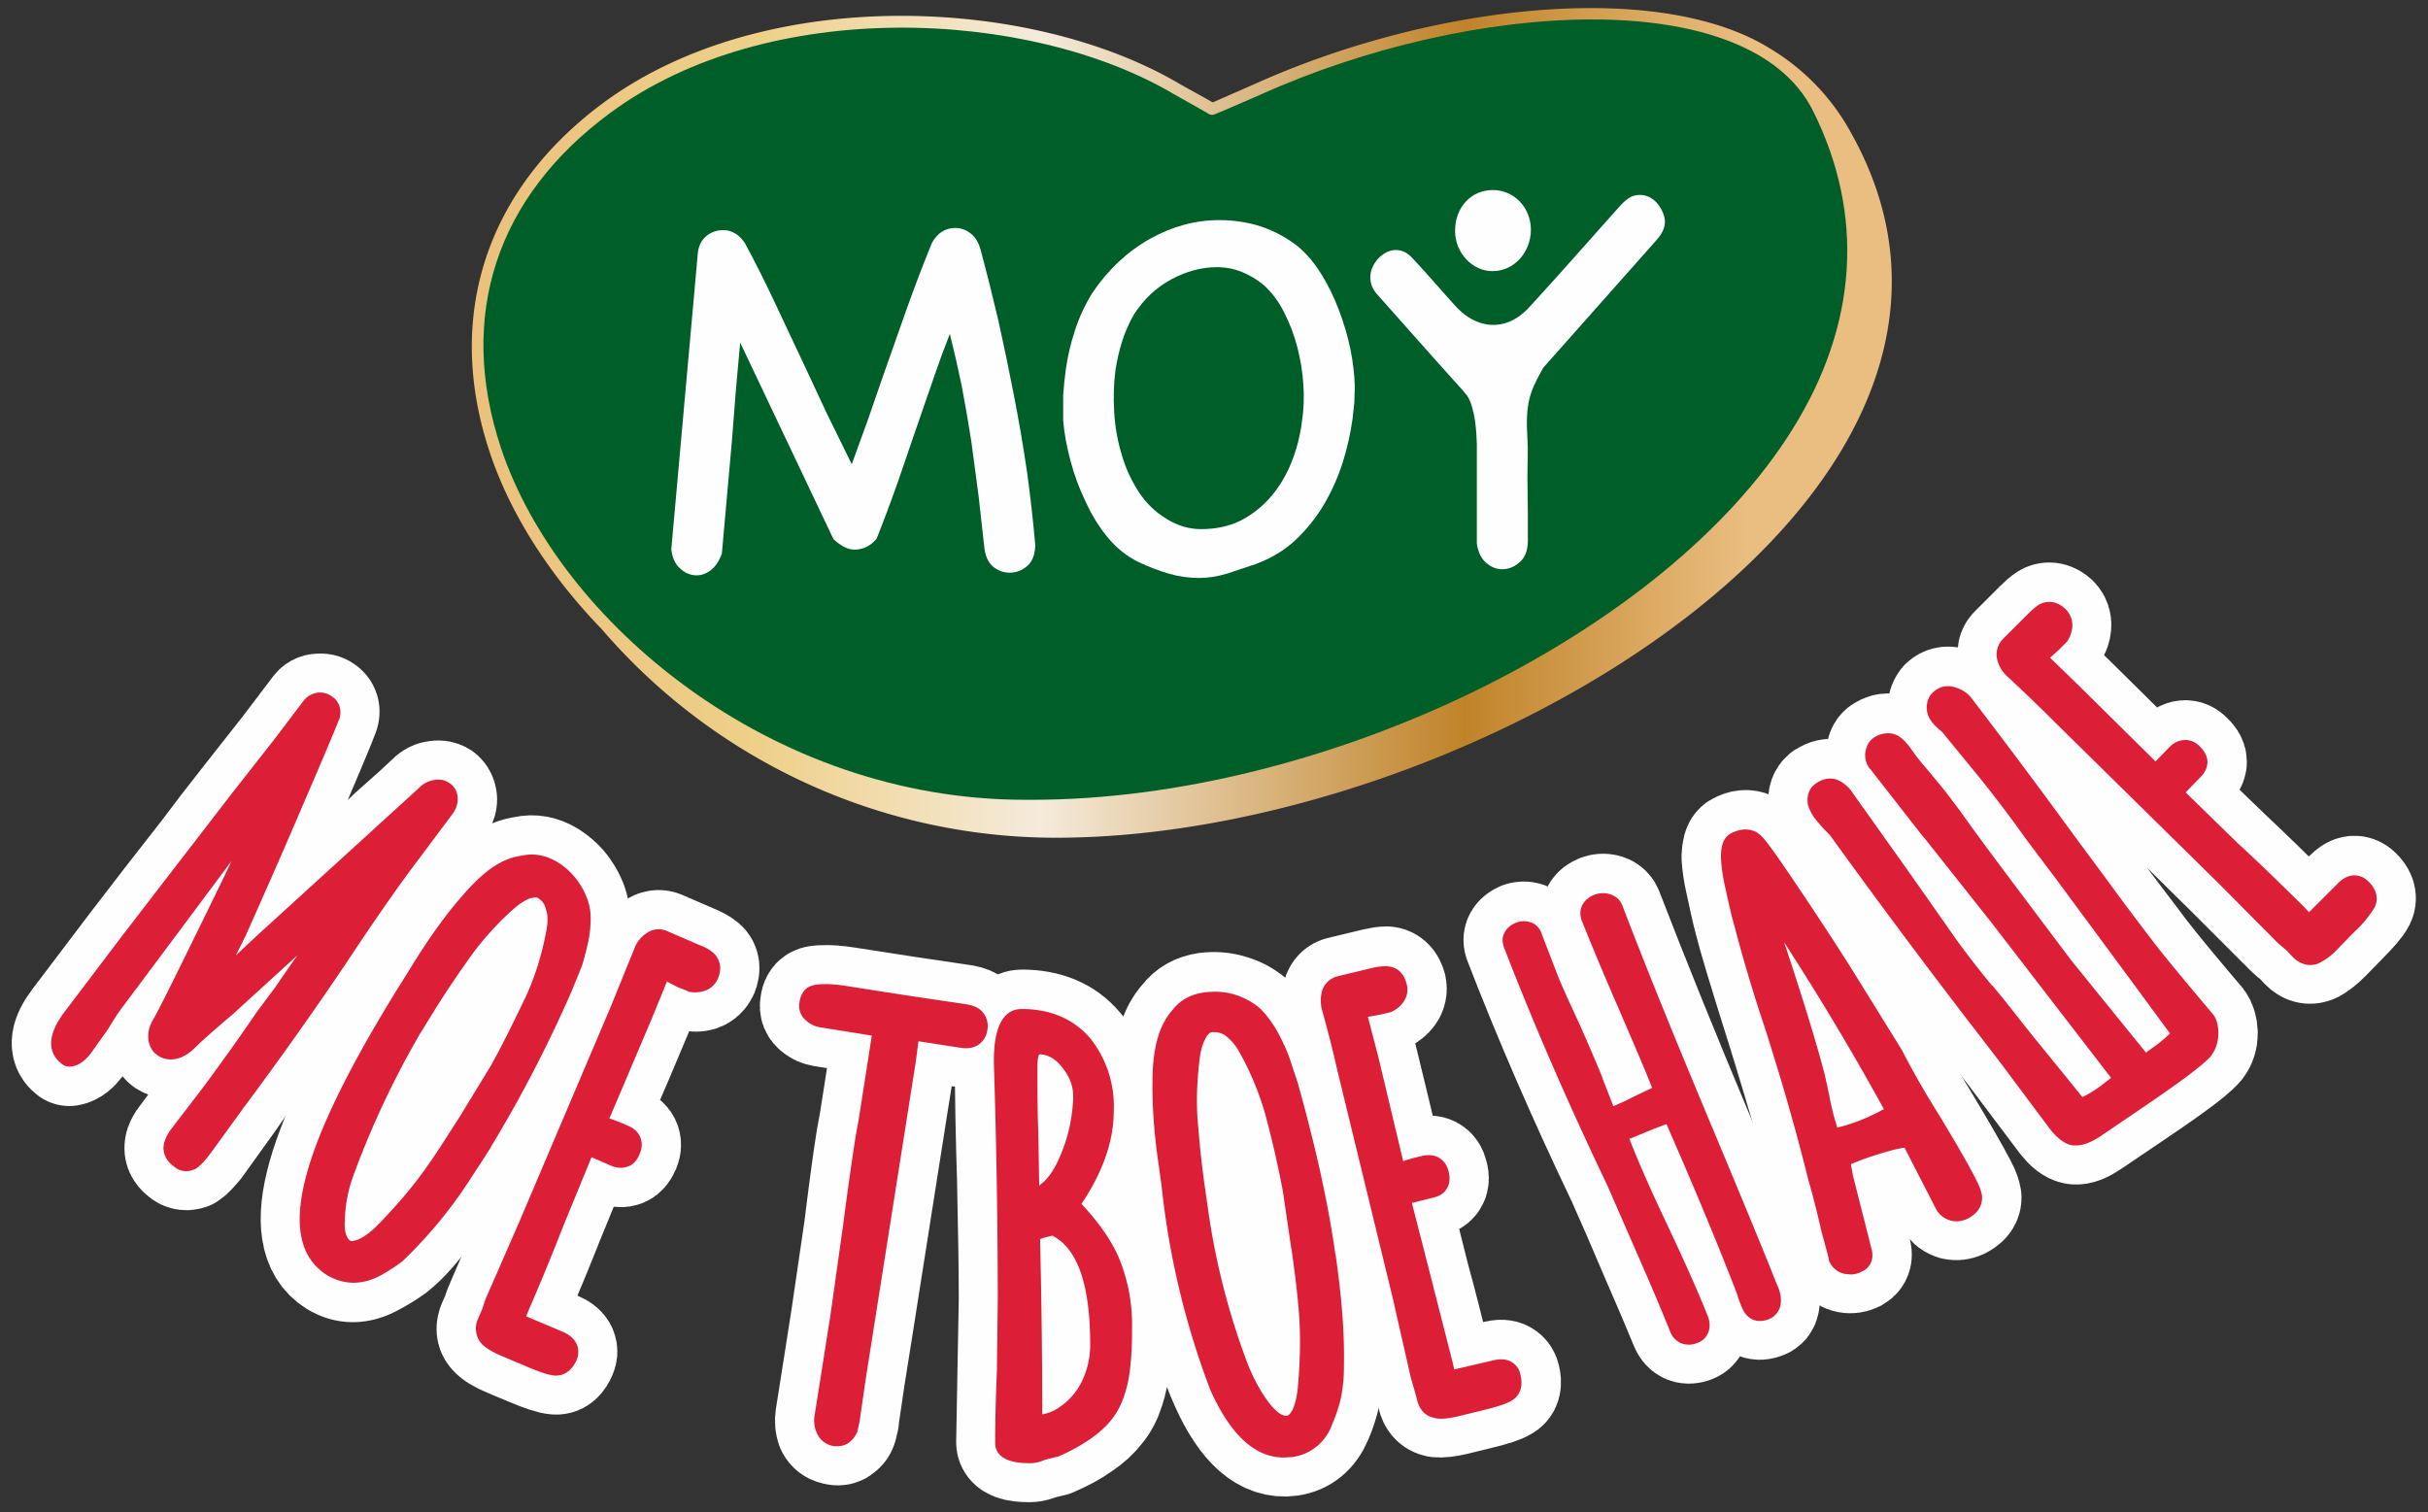 <svg xmlns="http://www.w3.org/2000/svg" version="1.2" viewBox="0 0 557 347"><rect x="0" y="0" width="557" height="347" fill="#333333" stroke="none"/><defs><linearGradient id="g1" x2="1" gradientTransform="matrix(326 0 0 190 108.2 1.9)" gradientUnits="userSpaceOnUse"><stop offset="0" stop-color="#ebc17c"/><stop offset=".2" stop-color="#eed089"/><stop offset=".4" stop-color="#f5ebdb"/><stop offset=".7" stop-color="#c08329"/><stop offset=".9" stop-color="#eabe81"/></linearGradient></defs><style>.s0{stroke:#fefefe;stroke-linecap:round;stroke-linejoin:round;stroke-width:23.9}.s0,.s4{fill:#fefefe}</style><g id="Layer 1"><g id="&lt;Group&gt;"><path id="&lt;Compound Path&gt;" d="M40.5 263.3q0-1 1.2-2.5l7.1-9.5q5.4-7 12.6-17.4l3.9-5.5 8.5-11.8 4.5-5.7 4.5-5.7 3.7-5.1 1.8-2.7 1.1-1.8-.8.6q-6.9 6.7-18.5 17.3l-18.7 17q-6.5 5.5-9 8-1.2 1.2-2.5 1.5-1.3.3-2.2-.3-.8-.6-.8-1.9 0-1.3 1.1-3 3-5.5 15.7-31.8 12.7-26.2 12.8-27.4-7.3 9.1-16.1 20.7L38 212.8l-12.4 16.6q-1.1 1.5-3.3 5.1l-3.6 5.1q-1.5 2-2.8 2.2-3-2.3 1.1-7.7l13.1-17.3 8-10.4 8.2-10.5q5.1-6.8 9.3-12.1l9.6-12.2 6.9-9.1q.4-.6 1.1-.6.8-.1 1.3.3.9.6.5 1.7-1.4 3.8-9.2 21.9l-12.2 27.8q-2.7 5.5-10 19.4l3.8-3.5 4.8-4.4q7.4-7.2 8.5-8l24-21.8 5-4.7 5.5-4.9 2.9-2.7q.9-1 1.8-1.1 1-.2 1.6.2.5.4.6 1.3 0 .8-.7 1.7l-7.8 10.3q-5.9 7.8-16.9 24.2-10.2 15.1-16.9 23.9-2.1 2.8-6.2 8.8L46 262.9q-1.8 2.2-2.6 2.7-.9.3-1.6-.2-1.4-1-1.3-2.1z" class="s0"/><path fill-rule="evenodd" d="m94.3 227.4 2.8-4.4q5.7-9.3 11.1-15.4 3.3-3.9 6.2-6 2.9-2 5.9-2.4 3-.7 6 1.1 2.7 1.7 4.2 4.1 1.6 2.4 2 5 .2 2.3-.3 5.4-.6 3.2-1.5 5.8l-2.4 5.8q-9 20.5-18.1 35.1l-.2.3q-3.4 5.5-6.6 10-3.6 5.4-8.4 10.9-2.3 2.7-4.5 4.4-2.2 1.6-4.9 3-4.8 2.6-9 0-15.3-9.6 17.7-62.7zm-11 59.6q2.7-1.1 5.7-4.3 6.6-6.6 11.6-13.7 3.9-5.8 7.4-11.5l.3-.4 6.8-11.1q3.5-6.1 8.3-16.3 3.3-7.3 4.9-16.1.6-3.4-.3-6.1-.8-2.7-2.9-4-1.9-1.1-4.4-.3-2.6.9-5.4 3.6-6.6 6.1-10.7 12.3-3.7 5.2-7.3 10.9l-3.4 5.4q-4.6 7.4-10.2 19.7-3.6 7.7-5.6 13.8-1.9 6.2-2 11.2-.2 5.2 2.7 7 1.8 1.1 4.5-.1z" class="s0"/><path d="M112.6 306.2q-.9-1-.2-2.6l1-2.2q.2-1 .8-2.2l.1-.3 7.5-17.4 21-49.4q3.3-7.6 5.4-13.4.6-1.4 1.6-2.1 1-.7 2-.3l7.4 3.2q1.7.7 2.4 1.3 1.1.8.4 2.5-.5 1-1.4 1.3-1 .3-1.9 0l-2-.8-1.9-1-1.8-.9q-.9-.4-1.3-.2t-.8 1l-4.2 10.2-4.3 10.2L136 258q-.1.3.1.4h.1l.1.1q3.1 1 6.6 2.5 1.9.8 1.2 2.5-.5 1.2-1.1 1.4-.6.3-1.6-.2l-6.8-2.9q-.5-.2-.7.4l-7.3 17.8q-3.3 8.4-7.9 19.1l-1.9 4.5 5.2 2.2 5 2.1 1.1.5q2.1.9 1.4 2.4-.8 1.9-2 1.8-1.6-.1-6.1-2l-5-2.1q-2.9-1.2-3.8-2.3zm77.4 21.4q-.4-1.1-.2-2.5l1.8-11.4 1.8-11.5 3-20.5q1.7-13.8 2.8-20.6l.7-3.8 1.3-8.3q2.2-13.9 2-13.9l-14.5-2.3q-1.1-.2-1.8-.8-.8-.6-.6-1.5.1-1.1.6-1.4.4-.3 2.1-.3 1.9-.1 5.2.4l12.9 2 14.1 2.1q1.6.3 2.1.9.4.6.3 1.7-.3 2-2.8 1.6l-5.8-.9-5.6-.9-1.2-.1-1 7.5-1.6 10-8.2 52.1-1.7 10.7-1.4 9.5v.3l-.4 1.7q-.2.7-.7 1-.5.6-1.4.4-1.3-.2-1.8-1.2z" class="s0"/><path fill-rule="evenodd" d="m231.3 330.9.3-16.5.3-16.4q0-9.1-.4-27.2-.5-16-.5-27 0-9.4 3.4-9.4 8.7 0 13.4 5.6 4.8 5.6 4.8 14.8 0 10.4-8.4 21.6 6.9 6.9 9.7 13.1 2.8 6.3 2.8 15 0 5.3-.3 8.5t-1.2 5.9q-.9 2.9-2.6 4.9-1.6 2.1-4.3 3.9-2.6 1.9-6.8 3.7l-2.6.6q-1.7.7-2.6.7h-.2q-4.8 0-4.8-1.8zm10.1-57.6q2.6-2.5 4.3-6.5 1.7-3.8 2.6-7.9.9-4.1.9-7.5 0-4.5-3.3-8.5-3.4-4.1-7.5-4.1-3.4 0-3.4 5.6 0 8.7.3 15.6l.2 15.6.4.1q2.9 0 5.5-2.4zm3.7 51.6q3.7-2.6 5.8-7 2.2-4.5 2.2-9.5 0-23.3-11.2-28-1 0-3.4.7-2.2.8-3 .8.7 21.1.7 45.6h.4l.4.1q4.4 0 8.1-2.7zm24.3-53.1-.7-5.1q-1.5-10.8-1.4-19 .1-5.1 1-8.5.9-3.4 3-5.7 1.9-2.5 5.3-3 3.1-.4 5.9.5 2.7.8 4.7 2.5 1.6 1.6 3.2 4.4 1.6 2.8 2.6 5.4l1.9 6q6.1 21.5 8.5 38.5l.1.4q.9 6.5 1.4 11.9.6 6.5.4 13.7 0 3.6-.6 6.3-.6 2.7-1.8 5.5-2.1 5-6.9 5.7-17.9 2.5-26.6-59.5zm29.7 52.9q1.4-2.6 1.7-7 .8-9.3.1-18-.7-6.9-1.7-13.5v-.5l-2-12.9q-1.2-6.9-4-17.8-2.2-7.7-6.5-15.5-1.8-3-4.1-4.5-2.4-1.5-4.9-1.2-2.1.3-3.5 2.6-1.4 2.3-1.9 6.2-1.1 8.9-.4 16.3.5 6.4 1.5 13l.8 6.4q1.2 8.6 4.8 21.6 2.2 8.2 4.6 14.2 2.4 6 5.6 9.9 3.2 4.1 6.5 3.6 2.1-.3 3.4-2.9z" class="s0"/><path d="M329.7 322.4q-1.4-.3-1.8-2l-.6-2.4-.6-2.2-.1-.3-4.3-18.5-12.6-52.1q-1.9-8.1-3.6-14-.4-1.5 0-2.7.4-1.2 1.4-1.4l7.9-1.9q1.7-.4 2.7-.4 1.3.1 1.8 1.9.2 1-.4 1.8-.6.8-1.5 1.2l-2.1.5-2.1.3-2 .4q-.9.2-1.2.6-.2.4 0 1.3l2.7 10.7 2.6 10.7 3.8 15.8q0 .3.3.2h.2q3.1-1 6.8-1.9 2-.5 2.4 1.3.4 1.2 0 1.8-.3.5-1.3.8l-7.2 1.7q-.5.1-.4.7l4.7 18.7q2.4 8.7 5.1 20l1.1 4.7 5.5-1.3 5.3-1.3 1.1-.2q2.3-.6 2.7 1.1.5 2-.6 2.6-1.4.9-6.1 2l-5.3 1.3q-3 .7-4.3.5zm73.4-22.5q-.5-.4-.9-1.3l-.5-1.5-.4-1.4q-6.4-16.6-17.5-41.6l-.8.3-2.3.9-2.3.9q-6.8 2.6-8.4 3.6 3.4 8.9 9.5 21.6 6.8 14.5 9.5 21.6.7 1.8-.6 2.3-1.8.7-2.5-1-2.4-5.9-6.9-16.2-4.4-10.4-7.6-17.5-13.4-28-23.6-54.4-.5-1.2 1.1-1.9.7-.2 1.3 0 .6.3.8 1.1l3.4 8.9q1.3 3.3 5.4 12.2l1.8 4 3.4 8 2.3 6q1.2 3.1 1.8 2.9l4.5-2 2.3-1.2q5.9-2.8 6.8-3.1v-.3q-2.1-5.4-8.5-20.3l-8.6-20.4q-.5-1.4 1.2-2.1.8-.3 1.6-.1.8.2 1.1.9 9.1 23.6 20.9 51.7 11.8 28.2 14.3 34.6l.6 1.7q.4 1 .2 1.9-.1.9-.8 1.1-1 .4-1.6.1z" class="s0"/><path fill-rule="evenodd" d="M448.2 277.1q-1-.3-1.4-1.1l-7.8-15.1q-.7-1.4-7.2.5t-10.3 3.8q-.2.1.2 2.1l.5 3 3.6 14.4.8 2.8q.2 1-.7 1.5-1 .5-2 .3t-1.5-1v-.4l-1.7-6.4q-1.4-6.2-3.1-11.9-1.9-6.5-2.2-8.5-1-4.3-6.1-21l-1.3-4.2q-6.1-19.3-7.4-24.6-.8-3-2.1-9.2-.6-2.6-.8-5.5.1-2.5.8-2.8 1.8-1 3.2-.3 1.1.8 7.7 10.6 6.6 9.7 13 19.9l11.3 18.4q2.6 5 8.5 14.7 5.9 9.8 8.5 14.8l.2.4q.7 1.3.9 2.5 0 1.2-1.8 2.1-.9.4-1.8.2zm-12.6-22.5q-3.7-7.2-10.9-19.2t-13-21q-2.3-3.9-5.5-8.4l-2.8-4.3-.9-1.1-.9-1.3q.4 3 1.8 8l3.7 11.5q6.1 18.7 8.6 28.4l1 4.4q1.3 6.7 2.8 9.7l.4.7q5.9-1 12.5-4.4l.7-.4q.4 0 .8-.3 2.3-1.2 1.7-2.3z" class="s0"/><path d="M476 259.8q-1.4-.2-3.2-2.5L461.3 242l-8-10.4-12.3-16.1-11.3-15.5-7.7-10.4q-2.5-2.6-3.4-3.8-.8-1.1-1-2.1-.1-1 .6-1.6 1.4-.9 2.4-.5 1 .5 2 1.9 8.3 11.5 12.3 17.3l5.6 8 5.7 8.1q4.5 6.2 8.5 10.9l9.2 11.3 7.8 9.8 5.2 6.3q3.5-1.4 6.5-3.6l2.9-2.2 2-1.7-29.2-38-15.5-19.6-11.4-14.5-.9-1.1q-.7-1-.4-1.9.2-.8.6-1 .4-.3 1.1-.5.9-.2 1.6.4.7.5 1.6 1.7l2.9 3.7 2.2 2.7 3.1 3.8 3.3 4.4 11.9 16.1 13.6 18.2 18.8 23.1q1.2-.5 3.6-2.2 2.9-2.1 5-4.1 1.5-1.5.1-3.5l-8.7-11.8-17.5-23.8-7-9.3q-5.1-7.1-10.6-13.9l-8.2-10.1-1.4-1.3q-1-.9-1.4-1.5-.9-1.2-.2-2.5.1-.3.4-.5 1.1-.8 2.7 0 1 .4 1.8 1.6 13.4 17.4 23 30.8l7.7 10.4 11.5 15.2q4.2 5.4 12.8 15.5.7.9.8 2.8 0 1.9-1 3.2-1.4 1.7-6.4 5.3-3.7 2.7-11 7.6l-7.7 5.2q-2.5 1.7-3.9 1.5zm54.7-41.6q-1.3.5-2.5-.7l-1.7-1.8q-.9-.6-1.8-1.5l-.2-.2-13.4-13.4-38.2-37.7q-5.9-5.9-10.4-10-1.1-1.1-1.4-2.3-.3-1.2.4-1.9l5.7-5.7q1.3-1.3 2.1-1.8 1.2-.6 2.5.6.7.8.6 1.8-.1 1-.6 1.7l-1.6 1.6-1.5 1.4-1.6 1.4q-.6.6-.6 1.1 0 .4.6 1.1l8 7.7 7.8 7.7 11.6 11.5q.2.1.4 0v-.1l.1-.1q2.1-2.5 4.8-5.2 1.5-1.5 2.7-.2 1 .9 1 1.6 0 .6-.8 1.4l-5.2 5.2q-.3.4.1.8l13.9 13.4q6.5 6.1 14.8 14.4l3.5 3.3 3.9-3.9 3.8-3.9.9-.8q1.6-1.7 2.8-.5 1.5 1.4.9 2.6-.7 1.4-4.1 4.8l-3.8 3.9q-2.2 2.2-3.5 2.7z" class="s0"/><path fill="#dc1e36" fill-rule="evenodd" d="M79.2 221.3A861.3 861.3 0 0 1 56 254l-7.7 10.6c-1.5 2-2.5 3-3.5 3.6l-.5.2q-.8.3-1.6.3c-.9 0-1.9-.3-2.7-1-2.2-1.6-2.5-3.3-2.5-4.5.1-1.3.7-2.7 1.8-4.2l7.2-9.4c3.5-4.7 7.7-10.5 12.4-17.4l4.1-5.5 5.2-7.5-14.8 13.5q-6.5 5.5-8.9 7.9-1.9 1.8-3.9 2.3c-2.2.5-3.7-.2-4.6-.9-1.3-.9-2-2.5-2-4.3q0-2.1 1.5-4.4c2-3.7 7.2-14.3 15.6-31.5l2-4.2-.4.5-12.3 16.5L28 231.2q-1.1 1.4-3.2 4.9l-3.7 5.2c-1.5 2.1-3.1 3.2-4.8 3.4-.7.1-1.5-.1-2.1-.6-2-1.5-4.6-5 .5-11.8L27.8 215l8-10.4 8.1-10.5 9.4-12.2 9.5-12.1 6.9-9.1a5 5 0 0 1 3.3-1.8c1.3-.1 2.4.3 3.3 1 1.6 1.1 2.1 3 1.6 4.9q-1.6 4.1-9.4 22.2c-5.1 11.9-9.3 21.3-12.2 27.8l-2.2 4.4 4.7-4.4 37.3-34a6 6 0 0 1 3.3-1.8c1.9-.4 3.1.2 3.9.8 1.1.8 1.7 2 1.7 3.5q0 1.9-1.3 3.6L96 197.2c-3.9 5.1-9.6 13.2-16.8 24.1zm85.5 3.2a5 5 0 0 1-3.3 2.9q-1.8.5-3.5.1l-.3-.2-2.1-.8-2.5-1.3-3.6 8.8-9.6 22.6q2.1.7 4.3 1.7 1.9.8 2.7 2.4c.4.9.7 2.2 0 3.9-.6 1.6-1.5 2.6-2.7 3q-1.7.7-3.8-.1l-4.6-2-6.4 15.6c-2.2 5.6-4.8 12.1-7.9 19.2l-.7 1.7 8.5 3.6c3.6 1.6 3.9 4.4 3.1 6.4-1.4 3.1-3.5 3.6-4.7 3.6h-.4c-.9-.1-2.6-.4-6.9-2.3l-5-2.1c-2.4-1-4-2-4.9-3a5.3 5.3 0 0 1-.7-5.7l.9-2.1.8-2.4.1-.2 7.6-17.4 21-49.4 5.4-13.3a7 7 0 0 1 2.7-3.5 4.7 4.7 0 0 1 4.8-.6l7.4 3.2c1.4.5 2.4 1.1 3.1 1.7 1.7 1.4 2.2 3.7 1.2 6zm60.8 7.8a5 5 0 0 1 1 4.1 4.9 4.9 0 0 1-1.9 3.2q-1.7 1.2-4.2.8l-9.7-1.5-.6 4.6-11.5 72.9-1.4 9.7-.5 2.3q-.5 1.3-1.5 2.2c-.8.8-1.9 1.2-3.1 1.2h-.7a5 5 0 0 1-4-3q-.9-1.9-.5-4.2l3.6-22.8 2.9-20.6a875 875 0 0 1 2.9-20.6l.7-3.8 1.3-8.3 1.7-10.9-11.8-1.9q-1.9-.3-3.2-1.5a4.3 4.3 0 0 1-1.6-4.2q.3-2.2 1.7-3.3c.9-.6 2-.9 3.9-.9q2-.1 5.7.5l12.8 2 14.1 2.1c1.9.3 3.1.9 3.9 1.9zm-113 31.1a457 457 0 0 1-6.6 10.1 105.3 105.3 0 0 1-13.6 15.9q-2.4 1.8-5.3 3.4-3 1.5-5.9 1.5c-2.1 0-4.1-.6-6-1.7-12.2-7.6-6.9-28.8 16.7-66.7l2.8-4.5c3.9-6.3 7.7-11.6 11.4-15.8 2.4-2.8 4.6-4.9 6.7-6.4 2.3-1.6 4.6-2.6 7.1-2.9 2.7-.6 5.4-.1 8.1 1.5 2.1 1.3 3.8 3 5.1 5q1.9 2.9 2.4 6.1c.2 2 .1 4-.3 6.4q-.7 3.4-1.6 6.3l-2.4 5.9a303.2 303.2 0 0 1-18.4 35.5zm.1-18.9c2.2-3.9 4.9-9.3 8.1-16 2.1-4.6 3.7-9.8 4.7-15.3.3-1.8.3-3.4-.2-4.7a3.7 3.7 0 0 0-1.7-2.4c-.1-.1-.3-.2-.8-.2l-1.1.2q-1.9.7-4.3 2.9a67.9 67.9 0 0 0-10.3 11.8q-3.7 5.2-7.2 10.8l-3.4 5.5A204.3 204.3 0 0 0 81 269.9a31.8 31.8 0 0 0-1.9 10.3c-.1 1.7.1 3.7 1.3 4.5.2.1.9 0 1.7-.3q2.2-.9 4.8-3.6c4.3-4.4 8.1-8.9 11.3-13.5 2.6-3.7 5-7.6 7.4-11.3zm144 43.9a40 40 0 0 1 3.1 16.2c0 3.6-.1 6.5-.4 8.8q-.3 3.5-1.3 6.5c-.7 2.2-1.7 4.2-3 5.8q-2 2.5-5.1 4.6a42.4 42.4 0 0 1-7.2 3.9l-.5.1-2.4.6c-1.4.6-2.5.8-3.5.8h-.2c-6.5 0-7.8-2.6-7.8-4.7 0-3.7.1-9.3.4-16.7l.2-16.3a1759.2 1759.2 0 0 0-.9-54.1c0-3.1 0-12.4 6.4-12.4 6.6 0 11.9 2.3 15.7 6.7a25 25 0 0 1 5.4 16.7c0 6.9-2.5 14-7.4 21.3 3.9 4.2 6.8 8.3 8.5 12.2zM238.4 272l1-.8q2.1-2 3.6-5.5 1.6-3.6 2.4-7.3c.5-2.6.8-4.9.8-6.9 0-2.3-.8-4.5-2.6-6.7-1.6-2-3.3-2.9-5.2-2.9 0 0-.4.6-.4 2.6 0 5.8 0 11 .2 15.5zm11.7 36.5c0-13.7-2.9-22.1-8.7-25l-2 .5-.8.3c.3 12.5.5 26.1.5 40.2q2.3-.4 4.3-1.9a15 15 0 0 0 4.9-5.9c1.2-2.6 1.8-5.3 1.8-8.2zm257.3-76.1c1 1 1.5 2.6 1.5 4.6q0 2.9-1.5 5l-.1.2c-.7.8-2.2 2.3-7 5.8a438 438 0 0 1-11.1 7.7l-7.5 5.1c-2.2 1.4-3.9 2-5.4 2h-.7c-1.7-.2-3.4-1.4-5.2-3.6l-11.5-15.4-8-10.4a1789.2 1789.2 0 0 1-31.1-41.8 43.1 43.1 0 0 1-3.6-4q-1.1-1.6-1.5-3.2v-.3c-.2-1.7.4-3.3 1.8-4.3 2.4-1.7 4.4-1.2 5.4-.7a8 8 0 0 1 3.1 2.8l12.3 17.3 5.7 8.1 5.6 8c2.9 4 5.7 7.6 8.3 10.7l.1.2.1-.1.2.3 2 2.4 6.8 8.6 7.9 9.7 3.7 4.6q2.1-1 4-2.4l2.6-2-27.5-35.7-15.3-19.3-.3-.3-12.1-15.5-.2-.2a5 5 0 0 1-.8-4.5q.5-1.7 1.7-2.5.8-.6 2-.9c1.6-.4 3-.1 4.2.8.7.5 1.4 1.3 2.2 2.3q1.5 2.2 2.7 3.6l2.2 2.6 3.2 3.9 3.4 4.5c2.8 4 6.8 9.4 11.9 16.2l13.6 18.1 17.1 21.1 1.1-.8q2.6-1.8 4.4-3.6l-8.6-11.7-17.5-23.7-7-9.3c-3.4-4.8-6.9-9.4-10.5-13.9l-8.2-10a4 4 0 0 0-1-1c-.9-.8-1.5-1.4-1.9-2a5.2 5.2 0 0 1-.5-5.6q.5-.9 1.4-1.5c.9-.7 2.8-1.6 5.6-.3q1.7.7 3 2.5a1594 1594 0 0 1 23 30.8l7.7 10.4q5.4 7.4 11.4 15.2c2.8 3.6 7.1 8.7 12.7 15.4zm-52.7 42v.4c0 1.2-.4 3.3-3.3 4.8-1.3.6-2.7.8-4 .4a5.4 5.4 0 0 1-3.2-2.5l-7.3-14.2c-.6.1-1.9.3-4.3 1q-4.8 1.4-8 2.8l.5 2.7 3.6 14.2.7 2.8c.5 2.1-.3 4-2.2 4.9q-1.3.7-2.7.7l-1.1-.1a4.9 4.9 0 0 1-3.6-2.6q-.3-.5-.3-1.1l-1.7-6.3q-1.4-6.2-3-11.8a524.3 524.3 0 0 0-8.3-29.5l-1.3-4.2a363 363 0 0 1-7.4-24.7c-.6-2-1.3-5.2-2.2-9.3a38 38 0 0 1-.8-5.9c0-1.5 0-4.5 2.3-5.7 2.7-1.4 4.7-.9 6-.2l.2.2c.7.4 1.6 1 8.5 11.3 4.4 6.5 8.8 13.2 13.1 20l11.4 18.4.1.2a198 198 0 0 0 8.3 14.5c4 6.6 6.9 11.6 8.6 15l.2.4q.9 1.7 1.2 3.4zm-22.5-19.9a618.7 618.7 0 0 0-22.9-38.3l.6 1.8c4.1 12.4 7 22 8.7 28.5l1 4.6c.7 3.8 1.4 6.1 1.9 7.6 3-.7 6.2-1.9 9.5-3.6l.7-.4.5-.2zm-124.4 45.4c.4 4.4.6 9.1.5 14.1 0 2.5-.3 4.8-.7 6.8q-.7 3-2 6a11.3 11.3 0 0 1-9.2 7.5l-1.9.1c-6.6 0-12.2-5.2-16.8-15.4a185.9 185.9 0 0 1-11.2-46.7l-.7-5.1c-1.1-7.4-1.5-13.9-1.4-19.5 0-3.6.4-6.7 1.1-9.2.7-2.7 1.9-5 3.5-6.8 1.7-2.2 4.2-3.6 7.2-4q3.8-.5 7.1.5 3.4 1.1 5.8 3.2c1.4 1.4 2.7 3.1 3.9 5.2q1.6 2.9 2.7 5.8l2 6c4.1 14.6 7 27.7 8.6 39.1l.1.4c.6 4.3 1.1 8.3 1.4 12zm-9.9.2c-.4-4.6-1-9.1-1.6-13.4l-.1-.5-1.9-12.9a236 236 0 0 0-4-17.5 65.9 65.9 0 0 0-6.2-14.8 12 12 0 0 0-3.1-3.5q-1.2-.7-2.4-.7h-.4c-.3 0-.9.1-1.5 1.2q-1.1 1.8-1.5 5c-.7 5.7-.8 11-.3 15.7q.5 6.4 1.4 12.9l.9 6.3a164.5 164.5 0 0 0 9.1 35.2c1.5 3.7 3.2 6.7 5.1 9.1 1.1 1.3 2.5 2.8 3.9 2.6.5-.1 1-1 1.2-1.3q1-2.1 1.3-5.9c.5-6 .6-11.9.1-17.5zm246.9-92a25 25 0 0 1-4.7 5.7l-3.8 3.9a14.4 14.4 0 0 1-4.6 3.4q-.8.3-1.7.3c-1.4 0-2.7-.6-3.9-1.7l-1.6-1.7-1.9-1.6-13.6-13.7-38.2-37.6c-3.9-3.9-7.4-7.2-10.3-9.9a7.4 7.4 0 0 1-2.3-3.8 5 5 0 0 1 1.2-4.7l5.7-5.7q1.6-1.6 2.7-2.3c2-1.1 4.3-.7 6.1 1.1a5.3 5.3 0 0 1 1.5 4.1q-.2 1.8-1.2 3.3l-.3.3-1.6 1.6-2 1.8 6.8 6.6 17.4 17.2 3.2-3.3q1.5-1.5 3.3-1.6c.9-.1 2.3.1 3.6 1.4 1.2 1.2 1.8 2.4 1.8 3.6q0 1.9-1.6 3.5l-3.4 3.5 12.1 11.8c4.4 4 9.4 8.9 14.9 14.3l1.3 1.4 6.6-6.6c2.7-2.8 5.5-2 7-.5 2.7 2.6 1.9 5 1.5 5.9zm-196 107.3c.9 3.7-1 5.3-1.8 5.8-.9.6-2.4 1.3-7 2.4l-5.3 1.3c-1.7.4-3 .6-4.2.6q-.8 0-1.5-.2c-2-.4-3.4-1.9-3.9-4.1l-.6-2.2-.7-2.4-.1-.3-4.2-18.5-12.7-52.2c-1.2-5.3-2.4-9.9-3.5-13.8a8.6 8.6 0 0 1 0-4.5 5 5 0 0 1 3.5-3.3l7.9-1.9a12 12 0 0 1 3.5-.4c2.3.1 3.9 1.6 4.5 4.1.4 1.5.1 3-.9 4.3q-1.1 1.4-2.7 2.1l-.4.1-2.1.5-2.8.5 2.4 9.2 5.7 23.9q2.1-.7 4.4-1.2c2.9-.7 5.3.7 6 3.5.4 1.6.3 2.9-.4 4q-.9 1.6-3.2 2.1l-4.8 1.2 4.2 16.4 5.1 20 .4 1.8 9-2.1q2.1-.5 3.6.1c1.4.6 2.3 1.7 2.6 3.2zm59.3-19.6q.6 1.7.4 3.4a4.4 4.4 0 0 1-2.8 3.5c-1.9.7-3.3.3-4.1-.2q-1.4-.9-2.1-2.8l-.6-1.5-.2-.6-.2-.7c-4-10.4-9.4-23.5-16.2-39l-2.9 1.1-5.6 2.3c2.1 5.4 4.9 11.7 8.3 18.9 4.6 9.7 7.8 17 9.7 21.8q.8 2.2 0 3.9a4 4 0 0 1-2.4 2.2 5 5 0 0 1-3.7.1 4.8 4.8 0 0 1-2.6-2.8 567 567 0 0 0-6.8-16.1l-7.6-17.4c-8.9-18.6-16.9-37-23.7-54.6-.5-1.4-.3-2.5.1-3.2q.7-1.6 2.7-2.4c1.6-.6 2.8-.3 3.6 0 1.2.5 2 1.5 2.4 2.9l3.4 8.8c.8 2.1 2.6 6.1 5.3 11.9l1.8 4.1c2 4.7 3.1 7.2 3.4 8.2l2.3 5.9.1.3 2.3-1 2.2-1.1 4.4-2.1c-1.5-3.9-4.1-9.9-7.5-17.8-4.4-10.1-7.2-17-8.6-20.5-1-2.6.2-4.9 2.8-6 1.1-.4 2.3-.5 3.4-.2 1.5.4 2.6 1.3 3.1 2.7 6 15.7 13.1 33 20.9 51.6 8 19.1 12.6 30.4 14.3 34.7z"/></g><path id="&lt;Path&gt;" fill="url(#g1)" d="M424.6 30.4A51 51 0 0 0 406 11.1C380.5-4.7 328.7.9 288 19.2l-8.2 3.6-1.6.7-1.2-.7-6.3-3.5C236.8-.8 175.5-3.8 138.4 23.6c-26.9 19.9-36.4 49-26.1 80 4.6 14 13.6 28.2 25.7 40.7a137.4 137.4 0 0 0 103.4 47.9c95 .5 229.4-79.5 183.2-161.8z"/><path fill="#005f29" d="M235.8 183.5h.9c67.2 0 145.3-38 174.5-85 15-24 16.6-49.3 4.7-73.1C401.3-3.8 337.4 0 289.2 21.7l-8.3 3.6-2.2.9c-.4.2-.9.2-1.3 0l-1.7-1-6.4-3.6C236.2 2 176.3-.9 140 25.9c-26.2 19.3-35.1 46.6-25.1 76.8 13.2 39.8 61.8 80.8 120.2 80.8h.7z"/><path d="M237.5 125.1q-.1 3.3-1.9 4.8-1.8 1.5-4 1.5-2 0-3.8-1.4-1.7-1.5-2-4.5l-1.3-11.7-1.7-12.7q-1-6.4-2.2-12.7-1.3-6.2-2.7-11.8-1.9 4.8-3.6 9.8l-3.6 10.4-4.7 13.7q-2.4 6.8-4.9 13.1-2.1 2.5-5.1 2.5-2.2 0-4.8-2.4l-21.4-45.1-1 11.1-.9 11.5-2.3 25.8q-.9 2.5-2.5 3.8-1.6 1.2-3.3 1.2-2.1 0-3.8-1.6-1.7-1.5-2-4.4l6.1-68.1q.3-2.4 2-3.8 1.6-1.3 3.8-1.3 3 0 5 3 3.4 6.3 6.6 13.1l6.5 13.8 5.7 12.2 5.7 11.6 3.6-9.9 3.6-10.4 5.5-15.6q2.8-7.8 5.7-14.9 1.9-3.4 5.4-3.4 1.8 0 3.4 1.2 1.6 1.2 2.3 3.6 2.1 7.8 4.1 16.3 1.9 8.5 3.6 17.3 1.7 8.7 3 17.5 1.2 8.8 1.9 16.9z" class="s4"/><path fill-rule="evenodd" d="M243.9 90.7q.2-3 .6-5.9.6-4.4 2.1-9t4-8.6q5.4-8 13.2-12.4 7.7-4.3 15.9-4.3 5.1 0 9.7 1.5 4.6 1.6 8.3 4.5 2.9 2.4 5.3 6.2 2.4 3.8 4.1 8.3 1.7 4.4 2.7 9.1.9 4.6 1 8.5l-.1 3.7-.4 3.7q-.7 5.1-2.3 10.2-1.6 5-4.3 9.6-2.7 4.5-6.5 8.1-3.9 3.6-9.1 5.5l-6.6 2.2q-3.3 1-6.4 1-3.6 0-7-1t-6.8-2.6q-4-1.9-7.1-5.6-3-3.6-5.1-8.2-2.2-4.5-3.5-9.4-1.3-4.8-1.7-9.3v-5.8zm27.5 30.1q2.1.6 4.1.6 5.2 0 9.2-2 4-2.1 6.9-5.5 2.9-3.4 4.7-7.9 1.8-4.5 2.4-9.5.6-3.9.3-8.3t-1.4-8.6q-1.1-4.2-3-7.9-1.9-3.8-4.7-6.3-2.3-1.9-5-3t-5.7-1.1q-5.3 0-10.5 2.8t-8.6 8.1q-1.7 3-2.7 6.2-1 3.2-1.5 6.5-.6 4.6-.3 9.6.3 5.1 1.7 9.7 1.3 4.6 3.9 8.6 2.5 3.9 6.5 6.3 1.6 1 3.7 1.7z" class="s4"/><path d="M350.5 124.3q-.1 3.2-1.9 4.7-1.8 1.6-4 1.6-2 0-3.7-1.5-1.7-1.5-2.1-4.4v-22.9c-.1-2.5-.3-7.9-2.2-11-4.9-5.2 4-11.3 7.7-7.3l3.1-3.9c3-3.8 6.5 5 6.5 5-3 5.4-4 7.9-3.5 16.1.2 2.7 0 5.6 0 8.6l.1 8.6v6.4z" class="s4"/><path d="M342.1 94.6c-1.5-.8-3.2-1.4-4.3-2.6-7.4-8.1-14.6-16.3-21.9-24.5-2.2-2.5-2-5.7.3-8.2 2.4-2.5 5.5-2.6 7.7-.2 3.4 3.6 6.6 7.4 9.9 11 5.1 5.7 11.9 6 17 .4 7-7.6 13.9-15.5 20.8-23.2.9-1 2.1-2.1 3.3-2.4 2.6-.7 5 .7 6.3 3.3 1.3 2.5.9 4.5-1.2 6.9l-32.2 36.3a8.3 8.3 0 0 1-5.7 3.2z" class="s4"/><path d="M342.5 43.6c4.8 0 8.7 4 8.7 9.1 0 5.2-3.9 9.5-8.7 9.5-4.7.1-8.7-4.2-8.7-9.2 0-5.5 3.7-9.4 8.7-9.4z" class="s4"/></g></svg>